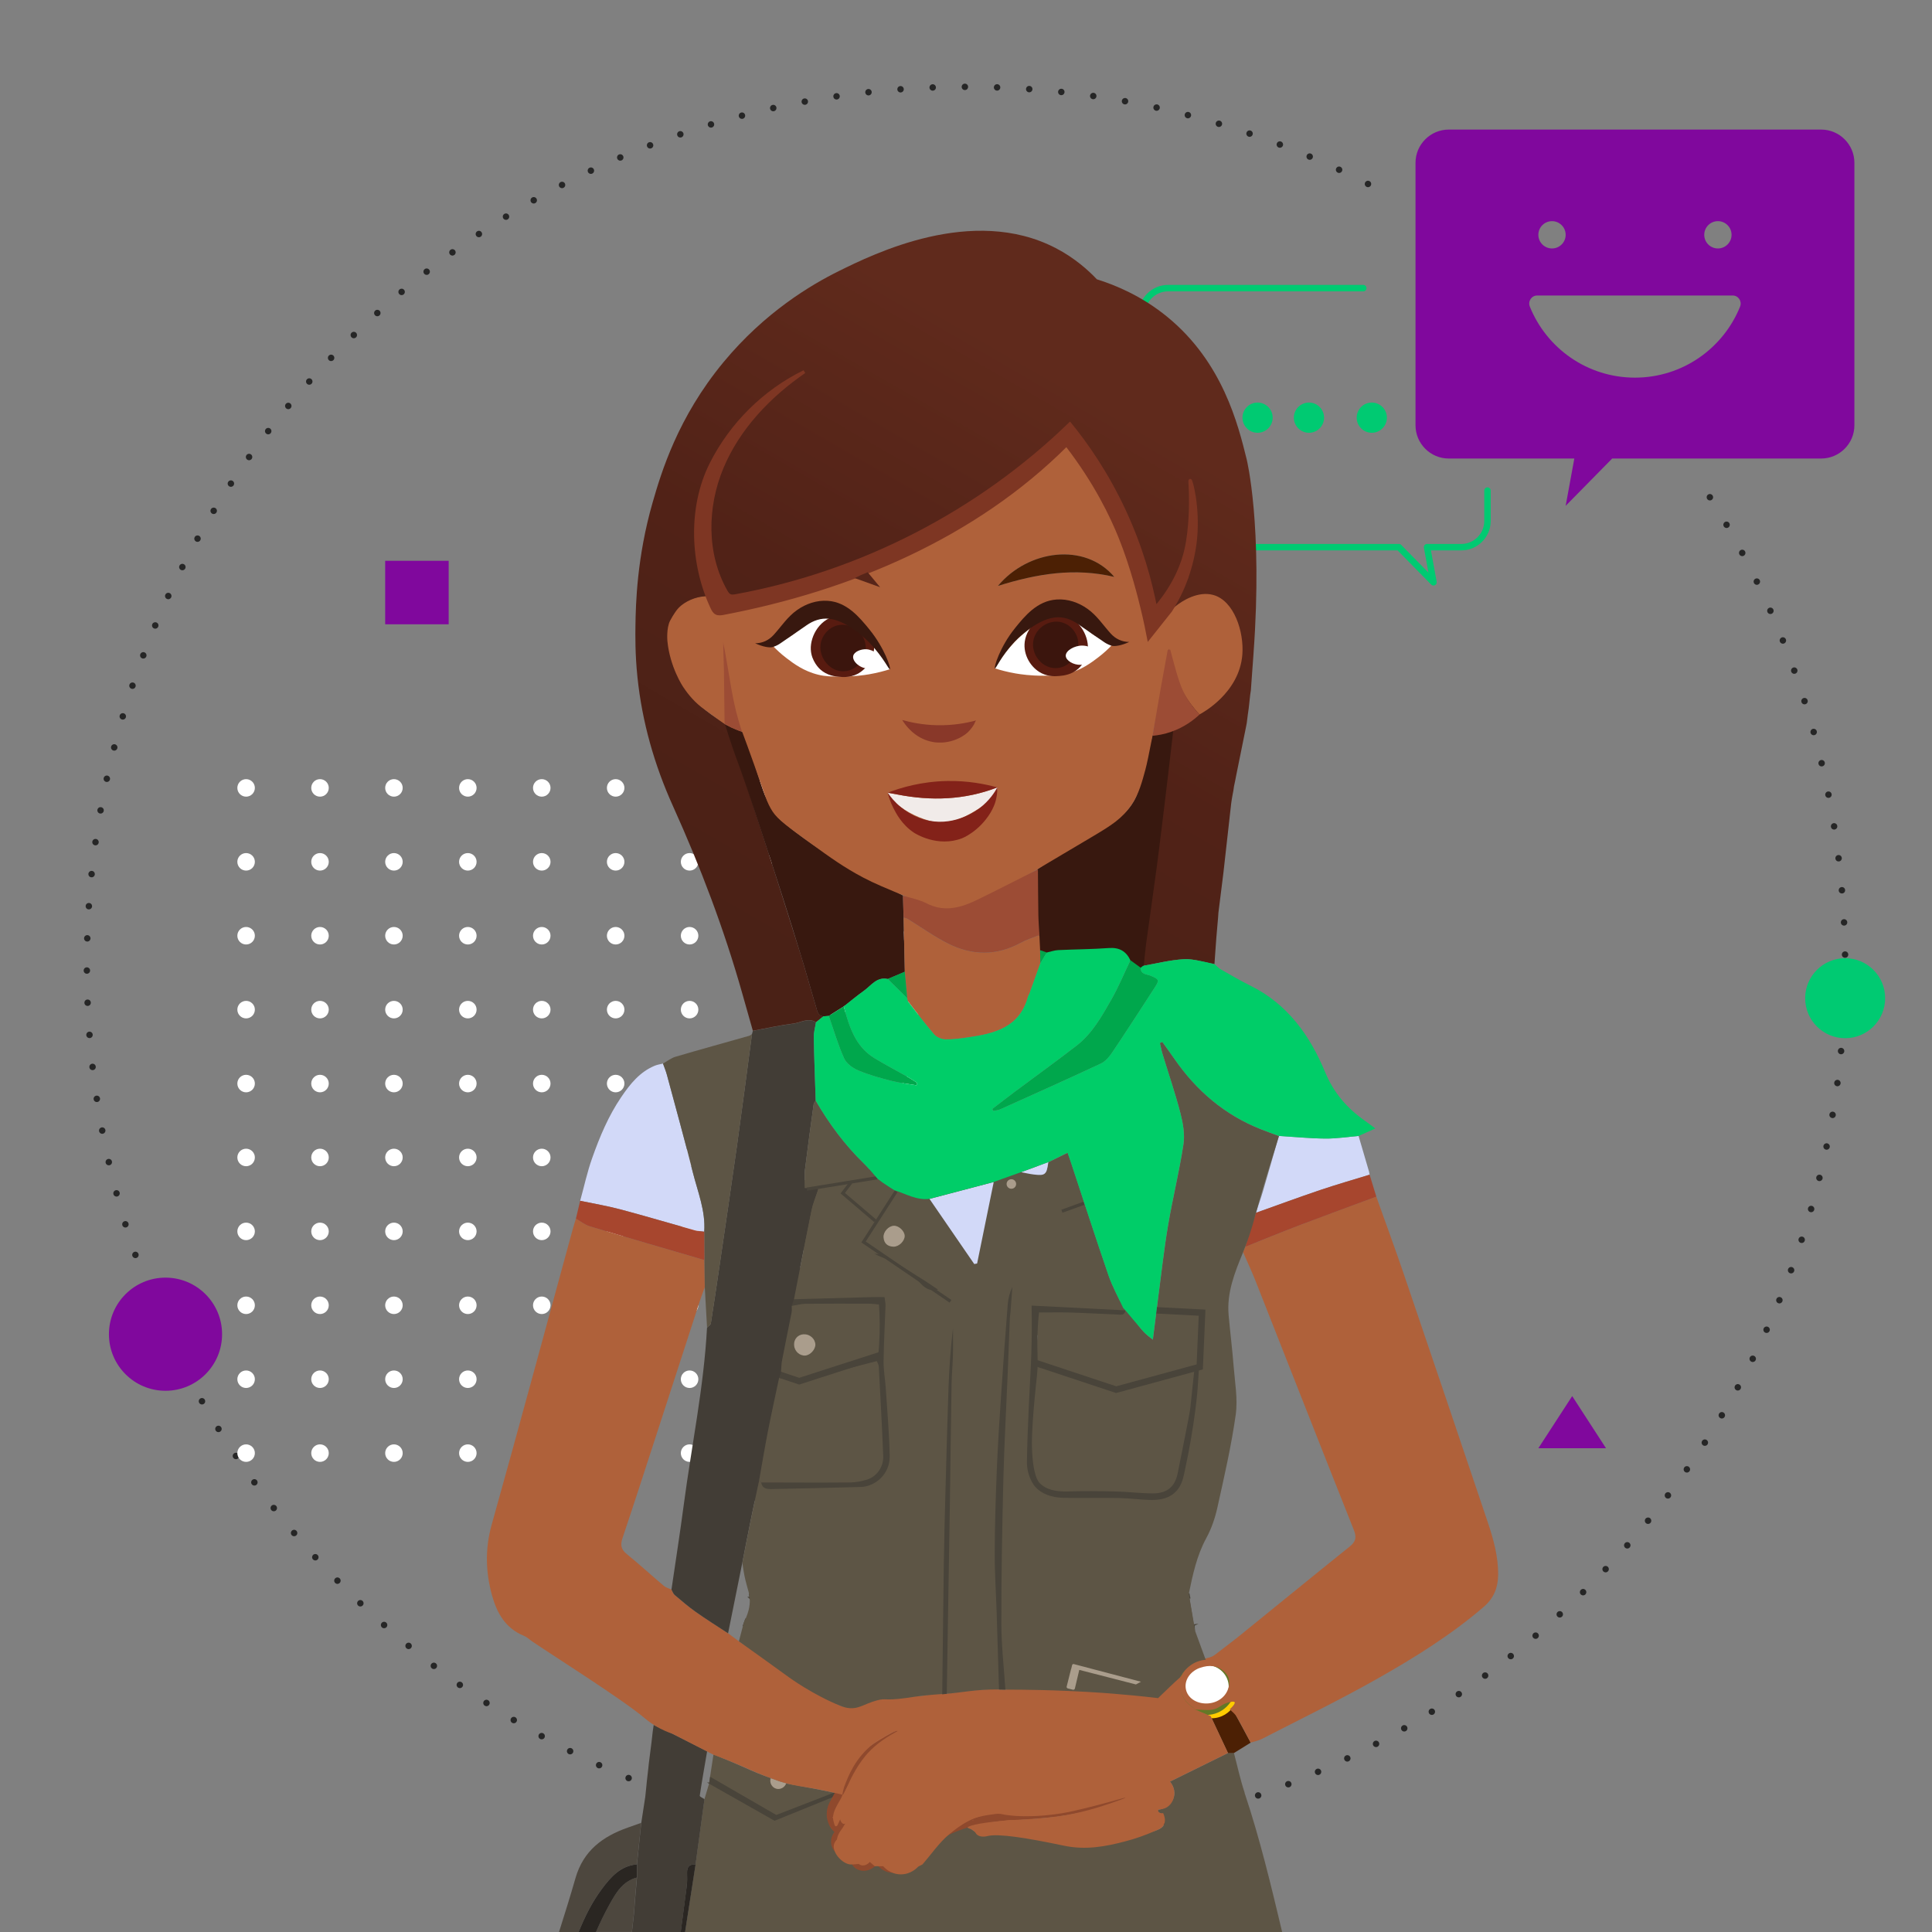 <?xml version="1.0" encoding="UTF-8"?>
<svg id="Capa_1" data-name="Capa 1" xmlns="http://www.w3.org/2000/svg" xmlns:xlink="http://www.w3.org/1999/xlink" viewBox="0 0 600 600">
  <rect x="0" y="0" width="600" height="600" fill="#808080" stroke="none"/>
  <defs>
    <style>
      .cls-1 {
        stroke: #38180f;
      }

      .cls-1, .cls-2, .cls-3, .cls-4, .cls-5, .cls-6, .cls-7, .cls-8 {
        stroke-miterlimit: 10;
      }

      .cls-1, .cls-9 {
        fill: #38180f;
      }

      .cls-1, .cls-8 {
        stroke-width: .5px;
      }

      .cls-2 {
        fill: #7e3623;
        stroke: #7e3623;
      }

      .cls-3, .cls-4, .cls-10, .cls-11 {
        stroke-width: 2px;
      }

      .cls-3, .cls-4, .cls-10, .cls-11, .cls-7 {
        fill: none;
      }

      .cls-3, .cls-5, .cls-6, .cls-7, .cls-8 {
        stroke: #49443a;
      }

      .cls-12 {
        fill: #a7462e;
      }

      .cls-12, .cls-13, .cls-14, .cls-15, .cls-16, .cls-17, .cls-18, .cls-19, .cls-20, .cls-21, .cls-22, .cls-23, .cls-24, .cls-25, .cls-26, .cls-27, .cls-28, .cls-29, .cls-9, .cls-30, .cls-31, .cls-32, .cls-33, .cls-34, .cls-35, .cls-36, .cls-37, .cls-38, .cls-39 {
        stroke-width: 0px;
      }

      .cls-13 {
        fill: #00cd68;
      }

      .cls-14 {
        fill: #423d36;
      }

      .cls-15 {
        fill: #af613a;
      }

      .cls-16 {
        fill: #581b10;
      }

      .cls-17 {
        fill: url(#linear-gradient);
      }

      .cls-18 {
        fill: #5d5545;
      }

      .cls-19 {
        fill: #c9b6a3;
      }

      .cls-20 {
        fill: #80089d;
      }

      .cls-21 {
        fill: #2a2622;
      }

      .cls-22 {
        fill: #8f492d;
      }

      .cls-23 {
        fill: #bb5d30;
      }

      .cls-24 {
        fill: #572519;
      }

      .cls-4 {
        stroke: #637826;
      }

      .cls-5 {
        stroke-width: .75px;
      }

      .cls-5, .cls-28, .cls-6, .cls-8 {
        fill: #49443a;
      }

      .cls-25 {
        fill: #00ca72;
      }

      .cls-26 {
        fill: #832219;
      }

      .cls-27 {
        fill: #fc0;
      }

      .cls-29 {
        fill: #bc5e30;
      }

      .cls-30 {
        fill: #4c2004;
      }

      .cls-31 {
        fill: #893829;
      }

      .cls-32 {
        fill: #f1ebe9;
      }

      .cls-33 {
        fill: #00a74c;
      }

      .cls-34 {
        fill: #d2d9f8;
      }

      .cls-10 {
        stroke: #262626;
        stroke-dasharray: 0 0 0 10;
      }

      .cls-10, .cls-11 {
        stroke-linecap: round;
        stroke-linejoin: round;
      }

      .cls-35 {
        fill: #9c4c35;
      }

      .cls-11 {
        stroke: #00ca72;
      }

      .cls-36 {
        fill: #3b150d;
      }

      .cls-37 {
        fill: #4d473e;
      }

      .cls-38 {
        fill: #aa9d8c;
      }

      .cls-39 {
        fill: #fff;
      }
    </style>
    <linearGradient id="linear-gradient" x1="362.85" y1="97.22" x2="234.06" y2="320.29" gradientUnits="userSpaceOnUse">
      <stop offset=".13" stop-color="#602a1c"/>
      <stop offset=".5" stop-color="#512217"/>
      <stop offset=".91" stop-color="#4a2116"/>
    </linearGradient>
  </defs>
  <path class="cls-10" d="M531.02,154.42c26.61,42.14,42.01,92.06,42.01,145.58,0,150.79-122.24,273.03-273.03,273.03S26.97,450.79,26.97,300,149.21,26.97,300,26.97c46.02,0,89.38,11.39,127.42,31.5"/>
  <g>
    <circle class="cls-39" cx="305.98" cy="336.51" r="2.72"/>
    <circle class="cls-39" cx="283.02" cy="336.51" r="2.72"/>
    <circle class="cls-39" cx="260.07" cy="336.51" r="2.72"/>
    <circle class="cls-39" cx="237.11" cy="336.51" r="2.72"/>
    <circle class="cls-39" cx="214.16" cy="336.51" r="2.72"/>
    <circle class="cls-39" cx="191.2" cy="336.51" r="2.72"/>
    <circle class="cls-39" cx="305.98" cy="313.55" r="2.72"/>
    <circle class="cls-39" cx="283.02" cy="313.55" r="2.72"/>
    <circle class="cls-39" cx="260.07" cy="313.55" r="2.72"/>
    <circle class="cls-39" cx="237.11" cy="313.55" r="2.72"/>
    <circle class="cls-39" cx="214.16" cy="313.55" r="2.72"/>
    <circle class="cls-39" cx="191.2" cy="313.55" r="2.72"/>
    <circle class="cls-39" cx="305.98" cy="290.6" r="2.72"/>
    <circle class="cls-39" cx="283.02" cy="290.6" r="2.72"/>
    <circle class="cls-39" cx="260.07" cy="290.6" r="2.72"/>
    <circle class="cls-39" cx="237.11" cy="290.6" r="2.72"/>
    <circle class="cls-39" cx="214.16" cy="290.6" r="2.72"/>
    <circle class="cls-39" cx="191.2" cy="290.6" r="2.72"/>
    <circle class="cls-39" cx="305.98" cy="267.65" r="2.72"/>
    <circle class="cls-39" cx="283.02" cy="267.65" r="2.72"/>
    <circle class="cls-39" cx="260.07" cy="267.65" r="2.72"/>
    <circle class="cls-39" cx="237.11" cy="267.65" r="2.72"/>
    <circle class="cls-39" cx="214.16" cy="267.65" r="2.72"/>
    <circle class="cls-39" cx="191.2" cy="267.65" r="2.72"/>
    <circle class="cls-39" cx="305.98" cy="244.69" r="2.72"/>
    <circle class="cls-39" cx="283.02" cy="244.69" r="2.72"/>
    <circle class="cls-39" cx="260.07" cy="244.69" r="2.72"/>
    <circle class="cls-39" cx="237.11" cy="244.69" r="2.72"/>
    <circle class="cls-39" cx="214.16" cy="244.69" r="2.72"/>
    <circle class="cls-39" cx="191.2" cy="244.69" r="2.72"/>
    <circle class="cls-39" cx="168.25" cy="244.69" r="2.72"/>
    <circle class="cls-39" cx="168.25" cy="267.65" r="2.72"/>
    <circle class="cls-39" cx="168.25" cy="290.6" r="2.72"/>
    <circle class="cls-39" cx="168.25" cy="313.55" r="2.72"/>
    <circle class="cls-39" cx="168.25" cy="336.51" r="2.72"/>
    <circle class="cls-39" cx="145.29" cy="336.51" r="2.72"/>
    <circle class="cls-39" cx="122.34" cy="336.51" r="2.72"/>
    <circle class="cls-39" cx="99.38" cy="336.51" r="2.72"/>
    <circle class="cls-39" cx="76.43" cy="336.51" r="2.72"/>
    <circle class="cls-39" cx="145.29" cy="313.55" r="2.72"/>
    <circle class="cls-39" cx="122.34" cy="313.55" r="2.72"/>
    <circle class="cls-39" cx="99.38" cy="313.55" r="2.72"/>
    <circle class="cls-39" cx="76.43" cy="313.55" r="2.72"/>
    <circle class="cls-39" cx="145.29" cy="290.6" r="2.72"/>
    <circle class="cls-39" cx="122.34" cy="290.6" r="2.72"/>
    <circle class="cls-39" cx="99.38" cy="290.6" r="2.72"/>
    <circle class="cls-39" cx="76.43" cy="290.6" r="2.72"/>
    <circle class="cls-39" cx="145.29" cy="267.65" r="2.72"/>
    <circle class="cls-39" cx="122.34" cy="267.65" r="2.72"/>
    <circle class="cls-39" cx="99.38" cy="267.65" r="2.72"/>
    <circle class="cls-39" cx="76.43" cy="267.65" r="2.72"/>
    <circle class="cls-39" cx="145.29" cy="244.69" r="2.72"/>
    <circle class="cls-39" cx="122.34" cy="244.69" r="2.72"/>
    <circle class="cls-39" cx="99.38" cy="244.69" r="2.72"/>
    <circle class="cls-39" cx="76.43" cy="244.69" r="2.72"/>
    <circle class="cls-39" cx="305.98" cy="451.28" r="2.72"/>
    <circle class="cls-39" cx="283.02" cy="451.28" r="2.72"/>
    <circle class="cls-39" cx="260.07" cy="451.28" r="2.72"/>
    <circle class="cls-39" cx="237.11" cy="451.28" r="2.72"/>
    <circle class="cls-39" cx="214.16" cy="451.28" r="2.72"/>
    <circle class="cls-39" cx="191.2" cy="451.28" r="2.72"/>
    <circle class="cls-39" cx="305.98" cy="428.33" r="2.72"/>
    <circle class="cls-39" cx="283.02" cy="428.33" r="2.72"/>
    <circle class="cls-39" cx="260.07" cy="428.33" r="2.72"/>
    <circle class="cls-39" cx="237.11" cy="428.33" r="2.72"/>
    <circle class="cls-39" cx="214.16" cy="428.33" r="2.72"/>
    <circle class="cls-39" cx="191.2" cy="428.33" r="2.72"/>
    <circle class="cls-39" cx="305.98" cy="405.37" r="2.72"/>
    <circle class="cls-39" cx="283.02" cy="405.37" r="2.72"/>
    <circle class="cls-39" cx="260.07" cy="405.37" r="2.72"/>
    <circle class="cls-39" cx="237.11" cy="405.37" r="2.72"/>
    <circle class="cls-39" cx="214.16" cy="405.37" r="2.72"/>
    <circle class="cls-39" cx="191.2" cy="405.37" r="2.72"/>
    <circle class="cls-39" cx="305.98" cy="382.42" r="2.72"/>
    <circle class="cls-39" cx="283.02" cy="382.42" r="2.72"/>
    <circle class="cls-39" cx="260.07" cy="382.42" r="2.72"/>
    <circle class="cls-39" cx="237.11" cy="382.42" r="2.72"/>
    <circle class="cls-39" cx="214.16" cy="382.42" r="2.72"/>
    <circle class="cls-39" cx="191.2" cy="382.42" r="2.72"/>
    <circle class="cls-39" cx="305.98" cy="359.46" r="2.72"/>
    <circle class="cls-39" cx="283.02" cy="359.46" r="2.72"/>
    <circle class="cls-39" cx="260.07" cy="359.46" r="2.72"/>
    <circle class="cls-39" cx="237.11" cy="359.46" r="2.72"/>
    <circle class="cls-39" cx="214.16" cy="359.46" r="2.72"/>
    <circle class="cls-39" cx="191.2" cy="359.46" r="2.72"/>
    <circle class="cls-39" cx="168.25" cy="359.46" r="2.72"/>
    <circle class="cls-39" cx="168.25" cy="382.42" r="2.72"/>
    <circle class="cls-39" cx="168.25" cy="405.37" r="2.72"/>
    <circle class="cls-39" cx="168.25" cy="428.33" r="2.72"/>
    <circle class="cls-39" cx="168.25" cy="451.28" r="2.72"/>
    <circle class="cls-39" cx="145.29" cy="451.28" r="2.72"/>
    <circle class="cls-39" cx="122.34" cy="451.28" r="2.72"/>
    <circle class="cls-39" cx="99.38" cy="451.28" r="2.72"/>
    <circle class="cls-39" cx="76.43" cy="451.28" r="2.72"/>
    <circle class="cls-39" cx="145.29" cy="428.33" r="2.72"/>
    <circle class="cls-39" cx="122.34" cy="428.33" r="2.72"/>
    <circle class="cls-39" cx="99.38" cy="428.33" r="2.72"/>
    <circle class="cls-39" cx="76.43" cy="428.33" r="2.72"/>
    <circle class="cls-39" cx="145.29" cy="405.37" r="2.72"/>
    <circle class="cls-39" cx="122.34" cy="405.37" r="2.72"/>
    <circle class="cls-39" cx="99.38" cy="405.37" r="2.72"/>
    <circle class="cls-39" cx="76.43" cy="405.37" r="2.72"/>
    <circle class="cls-39" cx="145.29" cy="382.42" r="2.72"/>
    <circle class="cls-39" cx="122.34" cy="382.42" r="2.72"/>
    <circle class="cls-39" cx="99.38" cy="382.42" r="2.72"/>
    <circle class="cls-39" cx="76.43" cy="382.42" r="2.72"/>
    <circle class="cls-39" cx="145.29" cy="359.46" r="2.72"/>
    <circle class="cls-39" cx="122.34" cy="359.46" r="2.72"/>
    <circle class="cls-39" cx="99.38" cy="359.46" r="2.72"/>
    <circle class="cls-39" cx="76.43" cy="359.46" r="2.72"/>
  </g>
  <polygon class="cls-20" points="488.26 433.57 477.75 449.76 498.76 449.76 488.26 433.57"/>
  <rect class="cls-20" x="119.62" y="174.16" width="19.72" height="19.72"/>
  <g>
    <path class="cls-20" d="M565.59,40.24h-115.68c-5.67,0-10.31,4.64-10.31,10.31v81.54c0,5.67,4.64,10.31,10.31,10.31h39.01l-2.69,14.69,14.45-14.69h64.91c5.67,0,10.31-4.64,10.31-10.31V50.55c0-5.67-4.64-10.31-10.31-10.31ZM533.51,68.68c2.34,0,4.24,1.9,4.24,4.24s-1.9,4.24-4.24,4.24-4.24-1.9-4.24-4.24,1.9-4.24,4.24-4.24ZM481.99,68.68c2.34,0,4.24,1.9,4.24,4.24s-1.9,4.24-4.24,4.24-4.24-1.9-4.24-4.24,1.9-4.24,4.24-4.24ZM540.4,95.21c-5.2,12.93-17.85,22.07-32.65,22.07s-27.45-9.13-32.65-22.07c-.66-1.65.53-3.44,2.3-3.44h60.7c1.77,0,2.96,1.8,2.3,3.44Z"/>
    <path class="cls-11" d="M461.95,152.35v9.46c0,4.46-3.65,8.12-8.12,8.12h-10.64s1.99,10.91,1.99,10.91l-10.73-10.91h-71.72c-4.46,0-8.12-3.65-8.12-8.12v-64.21c0-4.46,3.65-8.12,8.12-8.12h60.65"/>
    <circle class="cls-25" cx="390.55" cy="129.71" r="4.69"/>
    <circle class="cls-25" cx="406.51" cy="129.71" r="4.69"/>
    <circle class="cls-25" cx="426.02" cy="129.71" r="4.69"/>
  </g>
  <g>
    <path class="cls-29" d="M271.26,541.5c-5.69,4.47-7.82,10.07-9.04,13.29,0,0-.29.77-.62,2.56.12.03.23.05.34.08.37-.87.89-2.07,1.59-3.47h0s1.96-4.77,5.32-8.77c4.34-5.15,10.01-7.43,9.88-7.65-.1-.18-3.78,1.06-7.48,3.96ZM269.6,577.51c1.08-2.01.66-5.82.66-5.82,0,0-.21,1.94-.66,5.82Z"/>
    <path class="cls-18" d="M386.54,556.75c-1.35-4.03-2.23-8.22-3.33-12.34-.61,0-1.23.01-1.84.02-5.88,2.89-11.77,5.79-18.02,8.87.29.35,1.66,2.07,1.32,4.22-.39,2.47-2.87,4.54-6.05,4.66.73.4,1.47.8,2.2,1.2.35.54,1.17,1.94.68,3.22-.18.48-.66,1.27-2.74,1.98-1.43.49-4.38,1.21-8.66.18-5.88-.06-11.95-.03-18.19.11-6.11.14-12.04.38-17.8.7-.54.03-2.49.08-6.4.1,0,0-2.04.01-4.52-.77-.45-.14-.77-.25-1.13-.53-.32-.25-.48-.5-.99-.88,0,0-.21-.17-.47-.32-1.54-.87-3.74.14-7.24,1.75-2.34,1.08-3.48,1.65-4.74,2.74-1.67,1.43-2.69,2.96-3.28,4.01-1.05,1.88-2.33,2.93-3.1,3.47-.93.65-1.93,1.34-3.09,1.15-.81-.13-1-.67-1.95-.87-.95-.21-1.89-.11-2.92.14-.75-.27-1.5-.54-2.25-.8-.32.03-1.08.05-1.79-.43-.11-.08-.38-.3-.65-.66-.91-1.19-.02-2.44-.69-3.1-.21-.2-1.25-.21-3.35-.22-.24,0-.81,0-1.47-.26-.43-.17-.71-.38-.79-.44-.36-.28-.62-.63-.83-1.01-.75-1.38.06-3.07.25-3.43l.69-1.16c-.23-.61-.45-1.22-.68-1.83-.29.04-.87.07-1.29-.29-.32-.26-.49-.69-.53-1.85-.05-1.43.16-2.54.19-2.73.31-1.62.58-2.98.8-4.02-3.13-.67-6.33-1.32-9.59-1.95-2.9-.56-5.75-1.08-8.57-1.57-2.12-.78-4.24-1.55-6.37-2.33-3.36-1.23-5.11-2.16-9.99-4.24-2.5-1.06-4.52-1.9-5.79-2.42-.46,3.05-.92,6.09-1.39,9.14-.48,1.61-.96,3.21-1.43,4.82-.92,6.77-1.84,13.55-2.77,20.32l-3.25,20.93h185.45c-3.47-14.53-6.92-29.06-11.68-43.25Z"/>
    <path class="cls-37" d="M196.87,594.35c.13-1.21.15-2.44.25-3.66.21-2.54.45-5.07.67-7.61-4.53,1.15-6.61,4.94-8.59,8.51-1.52,2.74-2.87,5.55-4.11,8.4h11.14c.21-1.88.43-3.76.64-5.65Z"/>
    <path class="cls-37" d="M186.89,586.67c2.77-3.72,5.79-7.22,10.91-7.67l1.33-12.9c-1.38.49-2.76.98-4.14,1.47-7.82,2.75-13.83,7.17-16.27,15.7-1.6,5.61-3.36,11.17-5.11,16.73h6.09c1.9-4.69,4.13-9.22,7.19-13.33Z"/>
    <path class="cls-21" d="M189.21,591.6c1.98-3.57,4.07-7.36,8.59-8.51,0-1.36,0-2.73,0-4.09-5.11.45-8.14,3.95-10.91,7.67-3.06,4.11-5.29,8.64-7.19,13.33h5.4c1.24-2.85,2.59-5.66,4.11-8.4Z"/>
    <path class="cls-30" d="M382.47,530.2c.48.88,1.08,2,1.56,2.88,1.46,2.7,2.92,5.41,4.38,8.11-1.73,1.08-3.47,2.15-5.2,3.23-.61,0-1.23.01-1.84.02-1.8-3.82-3.59-7.65-5.39-11.47.98-.33,2.01-.72,3.07-1.17,1.23-.52,2.37-1.06,3.41-1.59Z"/>
    <path class="cls-14" d="M213.28,585.65c.17-1.33.13-2.69.09-4.03-.04-1.85.75-2.75,2.64-2.54.93-6.77,1.85-13.54,2.77-20.32-.51-.37-1.51-.8-1.47-1.08.69-4.61,1.5-9.19,2.29-13.79-3.58-1.82-7.15-3.66-10.75-5.45-1.57-.78-3.19-1.47-4.79-2.21-.35-.18-.7-.36-1.05-.54-.07.45-.19,1.17-.3,2.05-.17,1.28-.19,1.89-.38,3.35-.12.91-.24,1.82-.35,2.73-.17,1.34-.34,2.7-.51,4.04-.05.47-.09.93-.14,1.39-.15,1.34-.31,2.7-.46,4.04-.07.69-.14,1.38-.2,2.07-.09.89-.19,1.79-.28,2.68-.42,2.69-.82,5.38-1.24,8.07-.44,4.29-.88,8.6-1.33,12.89,0,1.37,0,2.73,0,4.09-.22,2.54-.46,5.08-.67,7.61-.1,1.22-.12,2.44-.26,3.66-.21,1.88-.43,3.76-.64,5.65h15.17c.63-4.78,1.27-9.57,1.88-14.35Z"/>
    <path class="cls-12" d="M263.65,567.7c-.06.14-.11.28-.14.43-.02.03-.03.05-.05.08-.02-.05-.04-.11-.06-.16.08-.11.16-.23.26-.34Z"/>
    <path class="cls-18" d="M361.13,525.39c-.47.3-.94.78-1.41,1.01,0,0-.23.08-.48.13-2.5.47-4.98-.38-4.98-.38-1.53-.52-4.81-.99-12.2-.94-2.56-.03-5.12-.06-7.68-.09.09-1.71.18-3.43.27-5.14,9.13,1.86,17.81,3.63,26.49,5.4Z"/>
    <path class="cls-12" d="M263.65,567.7c-.06.14-.11.28-.14.43-.02.03-.03.05-.05.08-.02-.05-.04-.11-.06-.16.08-.11.16-.23.26-.34Z"/>
    <path class="cls-18" d="M247.07,520.86c6.96-1.34,13.92-2.66,20.88-4.02,2.58-.5,3.92.01,4.18,1.88.05.4-.64.91-.99,1.37-.17-.63-.35-1.27-.61-2.22-7.36,1.45-14.61,2.87-21.87,4.3-.53-.44-1.06-.88-1.59-1.32Z"/>
    <path class="cls-12" d="M271.65,579.57c-.47-.41-.94-.82-1.41-1.23.47.41.94.82,1.41,1.23Z"/>
    <path class="cls-19" d="M370.63,530.35c.17.17.34.35.51.52-.17-.17-.34-.35-.51-.52Z"/>
    <path class="cls-37" d="M204.06,536.23c-.28.02-.55.05-.83.07.28-.02.55-.05.83-.07Z"/>
    <path class="cls-21" d="M216.01,579.07c-1.89-.21-2.68.69-2.64,2.54.03,1.34.08,2.71-.09,4.04-.61,4.79-1.25,9.57-1.88,14.35h1.36c1.08-6.98,2.17-13.95,3.25-20.93Z"/>
    <path class="cls-5" d="M233.11,496.35c-.04-.33-.08-.66-.12-.99,6.06.66,12.12,1.33,18.18,1.99-.99,3.29-1.98,6.57-2.97,9.86-.5-.06-1.01-.12-1.51-.19-5.29-.67-10.48-1.44-15.57-2.31.2-.54.4-1.09.59-1.63,1.8.36,3.63.71,5.5,1.04,3.5.62,6.91,1.14,10.22,1.57.45-1.09.89-2.26,1.31-3.5.45-1.34.84-2.63,1.16-3.85l-16.79-1.99Z"/>
    <path class="cls-18" d="M348.42,498.63c5.18-.37,10.53-.91,16.03-1.63,1.66-.22,3.31-.45,4.93-.69.48,2.86.95,5.72,1.43,8.58-.76.1-1.51.2-2.27.3-1.17.17-2.83.39-4.84.62-3.03.34-5.36.6-8.34.67-1.48.03-3.52.03-5.97-.15-.33-2.57-.66-5.13-.99-7.7Z"/>
    <path class="cls-18" d="M352.2,499.06c-.67,1.19-1.35,2.37-2.24,3.94,1.43.57,2.64.96,3.77,1.53.49.25.79.85,1.18,1.29h-5.11c-.41-2.06-.8-4.08-1.29-6.54,1.54-.09,2.61-.15,3.69-.21Z"/>
    <path class="cls-18" d="M363.71,505.8c.81-3.21,2.85-2,4.75-1.32-1.58.44-3.16.88-4.75,1.32Z"/>
    <path class="cls-27" d="M384.03,525.74c.01.64.03,2.2-.77,3.77-1.24,2.44-4.02,4.11-6.93,4.11-3.15,0-5.22-1.96-5.69-2.42-.56-.67-2.11-2.7-2.01-5.46.13-3.9,3.49-7.86,7.7-7.88,4.18-.02,6.63,3.88,6.77,4.12.36.71.9,2.03.93,3.77Z"/>
    <ellipse class="cls-39" cx="374.98" cy="523.96" rx="7.7" ry="6.93"/>
    <path class="cls-4" d="M382.59,523.98c-.08,4.2-3.63,7.53-7.71,7.6-4.25.07-8.02-3.4-8-7.78.02-4.34,3.76-7.78,8.01-7.7,4.21.08,7.78,3.6,7.7,7.88Z"/>
    <path class="cls-15" d="M291.36,533.03l-14.05,6.96c-3,1.43-7.46,3.99-11.5,8.27-2,2.11-3.49,4.69-6.46,9.83-1.32,2.29-2.5,4.53-2.07,7.15.12.73.49,2.98,2.14,3.47.39.12.76.11,1.02.07-.27.37-1.08,1.57-.86,3.18.05.36.23,1.57,1.37,2.62.84.78,2.71,1.92,4.09,1.31.72-.32,1.02-.99,1.14-1.36-.86,1.43-.8,3.19.14,4.41.81,1.05,2.35,1.81,3.78,1.32.93-.32,1.44-1.05,1.64-1.37.36-.91.73-1.82,1.09-2.74.7,3.22,1.73,4.14,2.55,4.38.76.22,1.59.26,1.92.25,0,0,1.39-.05,2.73-.7,4.35-2.12,7.66-6.57,7.66-6.57,2.09-2.8,6.45-5.91,16.51-7.03l3.56-1.19c.75.38,2.8,1.27,5.38.82,1.48-.26,2.58-.87,3.24-1.31-8.35-10.59-16.69-21.17-25.04-31.76Z"/>
    <path class="cls-12" d="M302.39,565.23c-.14.06-.27.13-.41.2.07-.22.15-.37.41-.2Z"/>
    <path class="cls-12" d="M260.48,567.44c.13-.33.27-.67.4-1"/>
    <path class="cls-3" d="M329.37,521.06c.35-2.11.7-4.22,1.06-6.33,11.47,2.69,22.95,5.37,34.42,8.06-.61.94-1.29,1.92-2.06,2.92-.38.49-.75.96-1.13,1.41-10.76-2.02-21.53-4.03-32.29-6.05Z"/>
    <path class="cls-23" d="M366.39,521.24c.03-.11.06-.22.09-.33-1.19,1.08-2.21,1.88-2.91,2.41-.8.6-1.14.75-1.73,1.31-.47.44-.69.74-1.8,1.96-.37.41-.67.74-.87.96-.3-.04-.59-.09-.89-.13,1.95.54,3.9,1.08,5.84,1.62.61-1.77,1.22-3.54,1.84-5.31,0-.03.27-1.54.28-1.57,0,0,.16-.91.16-.92Z"/>
    <path class="cls-3" d="M274.09,522.55c-7.59,1.4-15.19,2.8-22.78,4.21-1.33-.81-2.65-1.6-3.98-2.41-.74-.46-1.46-.91-2.19-1.35-.39-.32-.78-.64-1.18-.96,9.65-2.19,19.29-4.38,28.93-6.57.41,2.36.8,4.73,1.2,7.09Z"/>
    <rect class="cls-15" x="238.94" y="522.63" width="14.91" height="8.61" transform="translate(296.48 -52.6) rotate(30)"/>
    <path class="cls-8" d="M370.78,504.69c.02.53.04,1.06.06,1.6-6.18.77-12.65,1.29-19.4,1.46-.97.02-1.94.04-2.9.05-.36-3.43-.72-6.87-1.07-10.3,1.8-.15,3.62-.32,5.45-.5,5.57-.54,10.99-1.19,16.27-1.92.08.38.16.76.23,1.13-.77.12-1.55.23-2.33.35-6.15.9-12.19,1.6-18.11,2.13.21,2.59.42,5.19.63,7.78,5.99-.23,12.17-.69,18.52-1.45.89-.11,1.77-.22,2.65-.33Z"/>
    <path class="cls-38" d="M272.49,526c.05.27-.12.54-.39.6l-1.59.34c-.26.05-.53-.12-.59-.39-.39-1.95-.78-3.89-1.17-5.84-2.65.58-6.15,1.35-8.81,1.94-2.71.6-6.22,1.37-8.93,1.97-.52-.3-1.03-.6-1.54-.89.61-.14,9.29-2.1,9.91-2.24.77-.18,10.38-2.34,11.16-2.52.22-.04.45.1.49.32l.23,1.12c.03.05.05.1.06.16l1.17,5.43Z"/>
    <path class="cls-8" d="M220.49,553.81c6.69,3.79,13.38,7.58,20.08,11.37,6.27-2.54,12.53-5.09,18.8-7.63.04-.25.09-.51.13-.76-6.15,2.38-12.3,4.76-18.44,7.14-6.78-3.92-13.55-7.83-20.33-11.75l-.24,1.63Z"/>
    <path class="cls-22" d="M284.34,560.36h0s-.03.06-.06.09c.02-.03.03-.05.05-.09ZM258.99,570.91v-.11s.03.08.04.11h-.04ZM259.81,572.94c.14.27.26.55.44.77-.25-.29-.37-.58-.44-.77ZM263.96,574.39s-.02-.02-.02-.03c.03,0,.08,0,.11,0-.04.03-.08.04-.09.03ZM301.98,565.43c.07-.22.15-.37.41-.2-.14.06-.27.13-.41.2ZM349.71,559.12c4.67-3.11,5.57-3.92,5.48-4.07-.16-.26-3.3,1.79-8.71,3.64-3.45,1.18-6.73,1.82-9.07,2.41-.61.15-2.31.56-4.78.93-2.47.37-5.7.71-9.38.71-2.7,0-7.23.22-12.11.44-1.45.07-2.89.27-4.32.49-2.13.32-4.05.86-5.82,1.51-6.31,1.28-12.2,4.19-16.53,8.92-1.57,1.73-2.96,3.69-4.95,4.92-.91.55-1.96.94-3.02.88-1.05-.07-2.13-.66-2.55-1.63-.5-1.15-.04-2.48.49-3.61,2.06-4.29,5.28-7.94,8.9-11.06,3.61-3.11,7.6-5.73,11.56-8.4.16-.11.34-.23.4-.43.11-.32-.2-.66-.54-.72-.34-.06-.67.08-.99.21-9.66,4.26-17.71,12.08-22.25,21.6-.42.88-.82,1.79-1.5,2.5-.67.71-1.7,1.17-2.64.88-1.1-.32-1.71-1.56-1.68-2.71.04-1.32.55-2.29,1.12-3.22,1.69-2.76.18-1.11,3-6,2.24-3.88,3.4-5.89,5.46-8.37,1.66-1.99,3.27-3.53,4.58-4.65,3.14-2.28,6.27-4.57,9.41-6.85.75-.92,1.49-1.84,2.24-2.76-3.16,1.58-6.8,3.71-10.6,6.57-3.03,2.28-5.57,4.58-7.66,6.69-3.21,5.6-5.87,10.18-7.83,13.61-.57.99-1.67,2.93-3.15,2.88-.97-.03-1.71-.74-2.25-1.58-.46-1.96.42-3.55,1.56-5.03.18-.23.26-.43.32-.51,2.19-3.29,3.78-8.62,6.24-12.26.94-1.39,2.36-2.63,5.2-5.09,4.53-3.94,7.02-5.51,9.27-7,1.85-1.22,3.67-2.5,5.35-3.98.11-.09.27-.38.39-.58.21-.36.2-.41.19-.43-.09-.16-.7.03-1.1.16-1.47.49-2.13.91-2.13.91-6.97,4.36-7.57,4.19-10.65,6.8-6.01,5.08-8.35,8.05-10.27,12.15-1.36,2.89-2.93,5.7-4.2,8.64-.13.29-.3.58-.65.54-.24-.03-.37-.41-.45-.71-.23-.8-.39-1.35-.38-2.04-.03.07-.07.14-.1.2-.15-.22-.06-.31.11-.38,0-.12.02-.24.03-.37.29-2.14,1.84-4.18,3.73-7.7.65-1.21.57-1.16,1.66-3.21,1.56-2.93,2.14-3.85,2.92-4.74.64-.73,1.34-1.41,2.09-2.02,3.11-2.53,6.71-4.38,10-6.68,2.19-1.52,4.62-2.66,6.7-4.35.08-.06.26-.39.64-.71.37-.32.6-.38.59-.47-.04-.18-.97-.2-1.85.09-.2.07-.35.14-.37.14-2.6,1.11-5.09,2.43-7.59,3.78-2.85,1.54-5.62,3.22-8.26,5.08-1.54,1.08-3.03,2.34-4.06,4.05-1.12,1.87-2.59,3.51-3.61,5.48-.76,1.44-1.04,2.17-2.51,4.94-.5.95-.93,1.73-1.22,2.25-.3.59-1.34,2.83-.61,5.56.5,1.88,1.59,3.08,2.13,3.6-1.5,1.94-1.33,4.56.17,6.03,1.13,1.11,2.9,1.45,4.53.9-.14,1.8.63,3.53,2.02,4.43,1.9,1.22,4.71.77,6.41-1.29.86.98,2.34,2.32,4.33,2.53,1.14.12,3.21.41,7.44-3.74,2.67-2.63,5.21-4.6,6.5-5.52,1.51-1.07,2.75-1.74,3.1-1.93.58-.32,3.21-1.73,7.21-2.91,2.19-.64,3.8-.92,6.39-1.37,2.52-.44,4.65-.7,6.2-.86,5.08.06,9.13-.49,11.88-.71,6.96-.56,16.03-2.92,16.45-3.02,4.73-1.06,7.2-1.78,10.86-1.15,3.52.6,6.36,2.14,6.39,2.06.03-.07-2.28-1.17-5.18-2.13-1.68-.56-3.11-.92-4.12-1.15Z"/>
    <path class="cls-38" d="M361.13,525.39c-8.78-2.21-17.57-4.42-26.35-6.63-.27-.5-.54-1.01-.81-1.51,9.38,2.37,18.76,4.73,28.15,7.1-.33.35-.66.69-.98,1.04Z"/>
    <path class="cls-38" d="M244.17,553.8c-.43,1.32-1.83,2.06-3.11,1.7-1.35-.38-2.16-1.86-1.72-3.26.47.14.95.29,1.42.43.58.26,1.24.51,1.96.74.51.16.99.29,1.44.39Z"/>
    <g>
      <path class="cls-18" d="M324.97,364.18c-11.85,18.41-23.69,36.82-37.65,58.52-15.96-14.57-29.65-25.99-41.87-38.61-8.09-8.35-4.03-15.95,7.11-18.31,12.55-2.65,25.54-3.5,38.35-5.09,7.38-.91,17.41,3.1,18.88-8.65,5.06,4.04,10.12,8.09,15.18,12.13Z"/>
      <path class="cls-18" d="M370.45,429.4c-.05.88-.15,2.51-.32,4.54-.31,3.79-.59,6.04-4.34,23.34-.3,1.37-.78,3.43-2.51,4.88-1.3,1.09-3.06,1.63-5.32,1.61-3.91-.03-7.82-.51-11.74-.61-4.84-.11-9.7-.16-14.54,0-4.22.14-6.95-.76-8.66-2.46-.56-.56-2.1-2.23-2.53-10.99-.19-3.89-.09-7.61.45-14.28.33-4.04.72-7.83,1.13-11.34,3.54,1.02,8.09,2.08,13.44,2.7,4.98.58,9.09.6,11.85.53,7.19-.2,11.59-.38,16.72-2.39,6.16-2.41,9.09-6.1,10.11-5.25.61.51.41,2.54-3.74,9.71Z"/>
      <g>
        <path class="cls-28" d="M289.7,430.15c-3.5,5.71-7.06,11.36-10.67,16.96-9.45,14.66-18.74,28.09-27.82,40.4-3.28-6.26-6.64-12.5-10.1-18.69-3.14-5.62-6.23-10.99-9.28-16.13.6-7.14,1.23-14.27,1.85-21.41-1.46-12.67,4.06-25.08,14.33-32.06,11.62-7.89,27.36-7.53,39.13,1.03.86,9.93,1.7,19.85,2.56,29.88Z"/>
        <path class="cls-28" d="M285.75,427.84c-9.53,15.51-19.49,30.75-30,45.61-2.79,3.95-5.62,7.87-8.49,11.76h7.91c-6.16-11.77-12.6-23.39-19.38-34.82l.63,2.31c.34-3.98.68-7.97,1.02-11.95.32-3.64.94-7.37.68-11.01-.11-1.53-.12-3.08-.02-4.61.04-.63.1-1.26.17-1.9.13-1.26-.19.96.04-.28.09-.5.17-.99.27-1.49.28-1.35.63-2.68,1.07-3.99.24-.71.51-1.4.78-2.1-.34.88-.11.25-.02.07.21-.45.41-.9.64-1.35.61-1.22,1.29-2.4,2.05-3.54.41-.62.84-1.23,1.29-1.82-.67.87.11-.11.21-.24.32-.38.65-.75.98-1.12.93-1.01,1.92-1.96,2.97-2.85.29-.24.58-.48.88-.71-.84.67.16-.1.28-.19.63-.45,1.27-.87,1.93-1.28,1.21-.74,2.46-1.38,3.75-1.97,1.16-.53-.87.3.32-.13.36-.13.71-.27,1.07-.4.84-.29,1.69-.55,2.55-.78.61-.16,1.23-.3,1.85-.43.37-.08.75-.14,1.12-.21.19-.03,1.45-.18.29-.05,1.52-.16,3.03-.26,4.56-.24.89.01,1.78.06,2.67.14.25.02.51.05.76.08.53.07.51.06-.08-.01.25.04.51.08.76.12,1.65.28,3.28.68,4.87,1.2.86.28,1.72.59,2.56.94-.99-.41.21.11.34.17.36.17.71.34,1.06.52,1.66.84,3.25,1.83,4.76,2.92l-2.27-3.95c.86,9.96,1.7,19.92,2.56,29.88.2,2.38,1.96,4.7,4.58,4.58,2.31-.1,4.8-2.02,4.58-4.58-.56-6.54-1.12-13.09-1.67-19.63-.28-3.26-.52-6.52-.84-9.77-.16-1.66-.46-3.01-1.85-4.08-.58-.45-1.18-.87-1.79-1.28-1.16-.77-2.37-1.46-3.61-2.09-9.78-4.9-21.57-5.83-31.79-1.68s-18.35,12.71-21.92,23.41c-1.64,4.92-2.27,10.31-1.79,15.47.15,1.57-.13,3.19-.27,4.76-.15,1.66-.29,3.32-.43,4.98-.29,3.32-.58,6.64-.86,9.96-.09,1.03-.27,2.07-.13,3.1.17,1.24.86,2.24,1.48,3.29.87,1.48,1.74,2.96,2.6,4.45,1.78,3.07,3.53,6.14,5.26,9.24,3.62,6.47,7.14,12.99,10.58,19.55.74,1.41,2.4,2.27,3.95,2.27,1.75,0,2.97-.93,3.95-2.27,10.53-14.27,20.52-28.94,30.06-43.89,2.85-4.47,5.66-8.96,8.43-13.47,1.26-2.04.51-5.13-1.64-6.27s-4.93-.54-6.27,1.64Z"/>
      </g>
      <path class="cls-15" d="M363.34,553.3c.24.26,1.61,1.9,1.33,4.22-.07.58-.41,2.51-2.15,3.66-1.11.72-2.25.77-2.74.77-.14.3-.09.5-.07.57.14.42.76.7,1.51.56.3.64.92,2.17.28,3.52-.6,1.26-1.99,1.66-2.74,1.99-2.96,1.31-6.06,2.41-9.19,3.23-6.27,1.67-12.45,2.79-19.14,1.38-11.7-2.47-20.33-3.79-23.64-3.02-.37.09-2.1.55-3.3-.34-.35-.26-.34-.48-.77-.93-1.08-1.1-2.19-1.05-2.21-1.34-.03-.46,3.01-1.36,10.1-2.02,4.53-.43,5.85-.37,11.25-.76,1.72-.12,3.76-.32,6.48-.67,7.08-.94,12.84-2.85,16.18-3.96,2.22-.73,4.98-1.74,4.98-1.87-.04-.14-3.83,1.07-9.07,2.41-5.66,1.44-9.03,2.3-13.74,2.86-6.66.8-11.16.42-12.5.29-3.1-.29-2.7-.54-4.35-.58-6.77-.15-12.1,3.92-14.99,6.32-3.19,2.65-5.6,6.24-8.35,9.41-.45.23-.89.46-1.34.7-.3.32-2.24,2.41-5.4,2.4-3.25,0-5.2-2.19-5.48-2.53h-2.63c-.47-.41-.94-.82-1.41-1.23l-.65-.65c0-.06.02-.12.02-.17,1.08-2.01.66-5.82.66-5.82,0,0-.21,1.94-.66,5.82-.22.42-.51.76-.88.97-.41.24-1.21.31-2.81.45-.16.02-1.22.11-1.71.09-2.44-.09-5.68-3.44-5.25-6.06.25-1.47,1.46-1.67,2.89-4.61.43-.89.71-1.67.86-2.15-.11.09-.34.25-.62.23-.53-.03-.83-.6-.96-.82-.33-.6-.31-1.22-.3-1.37.19-3.13.48-5.38.77-6.89.12.03.23.05.34.08.37-.87.89-2.07,1.59-3.47h0s1.96-4.77,5.32-8.77c4.34-5.15,10.01-7.43,9.88-7.65-.1-.18-3.78,1.06-7.48,3.96-5.69,4.47-7.82,10.07-9.04,13.29,0,0-.29.77-.62,2.56-3.91-.98-7.11-1.61-9.29-1.99-3.73-.66-5.24-.75-8.26-1.58-2.34-.64-3.93-1.26-6.68-2.33-4.02-1.57-5.56-2.43-9.98-4.24-2.26-.93-4.11-1.63-4.98-1.96-.34-.13-.62-.23-.81-.3-4.25-2.18-8.5-4.35-12.75-6.53-1.26-.42-3.18-1.16-5.31-2.45-1.83-1.11-3.05-2.15-3.46-2.5-6.82-5.75-27.9-19.04-34.61-23.59-.93-.63-1.77-1.47-2.79-1.89-5.69-2.31-8.35-7.05-9.87-12.53-2-7.27-2.2-14.49-.11-21.96,8.54-30.47,16.77-61.04,25.12-91.57.31-1.17.7-2.33,1.05-3.5,1.41.82,2.74,1.94,4.26,2.4,11.86,3.56,23.75,7,35.64,10.48.03,2.82.08,5.65.11,8.47-.5,1.37-1.04,2.72-1.49,4.11-4.52,13.91-9.02,27.83-13.55,41.73-3.48,10.7-6.93,21.41-10.52,32.07-.71,2.13-.43,3.5,1.35,4.94,3.93,3.19,7.66,6.62,11.52,9.88.65.54,1.56.76,2.34,1.13.33.57.54,1.28,1,1.68,2.13,1.81,4.27,3.65,6.55,5.26,3.27,2.3,6.68,4.43,10.03,6.63,1.11.83,2.23,1.66,3.34,2.48,5.48,3.67,10.95,7.34,16.42,11.01.4.04.8.09,1.2.13.19.15.37.31.55.46.35.29.7.57,1.04.86.64.4,1.28.8,1.92,1.21,1.17.72,2.33,1.43,3.5,2.15,1.77,1.08,3.54,2.18,5.27,3.31,1.79,1.17,2.92,1.39,3.98,1.3,1.66-.14,2.33-1.11,4.93-1.98,1.17-.39,2.03-.53,3.24-.72,1.11-.18,1.97-.22,2.54-.25,3.6-.2,5.46-.14,8.85-.3,1.83-.08,2.75-.13,3.68-.25,2.24-.31,2.78-.67,3.98-.58.27.02,1.31.11,2.7,0,.01,0,.02,0,.03,0,3.33-.27,10.82-1.73,16.96-1.37.45.03,1.08.07,1.97.03,3.3-.14,5.62-1.28,6-1.44,2.07-.89,10.44-.79,36.03,2.87,0,0,2.42.43,4.98.37.64,0,1.27-.73,1.9-1.14.61-.53,1.22-1.05,1.85-1.6,1.34-1.17,2.66-2.36,3.95-3.52-.2.61-1.13,3.7.53,6.8,1,1.85,2.45,2.86,3.18,3.29.17.17.34.35.51.52l.05.05c1.6.68,3.2,1.35,4.8,2.03,1.79,3.83,3.59,7.65,5.38,11.47-5.88,2.89-11.76,5.79-18.02,8.87Z"/>
      <path class="cls-15" d="M370.63,530.35c-.71-.44-2.13-1.45-3.18-3.29-1.01-1.76-1.19-3.42-1.22-4.25l.22-1.14c.6-2.01,1.65-3.2,2.23-3.76,1.5-1.46,3.33-2.07,3.97-2.29.72-.24,1.17-.31,2.33-.73,0,0,1.3-.18,2.3-.96,2.56-2.02,5.21-3.93,7.74-5.98,11.38-9.21,22.71-18.48,34.12-27.64,1.89-1.51,2.23-2.85,1.31-5.15-10.24-25.75-20.35-51.55-30.52-77.32-1.19-3.02-2.58-5.97-3.88-8.95.22-.56.44-1.12.65-1.68,5.71-2.27,11.4-4.62,17.14-6.81,7.84-2.99,15.72-5.85,23.58-8.77,2.83,7.95,5.76,15.87,8.48,23.86,8.75,25.71,17.45,51.45,26.12,77.19,1.8,5.34,3.31,10.77,3.24,16.49-.05,3.92-1.36,7.17-4.42,9.81-10.14,8.72-21.44,15.77-33,22.31-11.76,6.66-23.94,12.57-35.97,18.76-1.07.55-2.31.76-3.47,1.13-1.45-2.71-2.84-5.45-4.38-8.11-.5-.86-1.4-1.49-2.12-2.23.4-.36,1.83-1.7,1.54-2.19-.27-.45-1.9.05-2.25.16-2.17.67-2.59,1.8-4.66,2.13-1.74.28-3.56,0-5.35-.02l-.06-.05c-.17-.17-.34-.35-.51-.52ZM374.61,529.03c3.04,0,5.66-1.66,6.68-4.23.82-2.06.64-4.03-1-5.58-2.18-2.05-4.78-2.23-7.53-1.28-.11.04-.22.06-.32.1-2.97,1.17-4.67,3.85-4.16,6.53.51,2.64,3.1,4.47,6.32,4.46Z"/>
      <path class="cls-14" d="M253.41,317.51c-.24,1.53-.71,3.07-.68,4.59.12,6.57.38,13.14.6,19.72-.22.36-.59.71-.64,1.1-.94,6.81-1.88,13.62-2.71,20.44-.21,1.73-.03,3.51-.03,5.56h4.06c0,.23,0,.47,0,.7-.67,2.09-1.55,4.15-1.99,6.29-1.88,9.18-3.64,18.38-5.45,27.58-.23.69-.45,1.38-.68,2.07-.01.68.08,1.37-.05,2.03-.97,4.94-2,9.86-2.95,14.8-.24,1.26-.25,2.57-.35,3.65,1.58.69,2.73,1.19,3.89,1.69l-.15.48c-1.36-.09-2.73-.18-4.32-.28-1.21,5.74-2.42,11.19-3.49,16.66-.99,5.04-1.82,10.11-2.72,15.17-.84,3.93-1.7,7.85-2.5,11.78-.93,4.57-1.81,9.16-2.71,13.74-1.48,7.32-2.95,14.64-4.43,21.96-3.35-2.2-6.75-4.33-10.02-6.64-2.28-1.61-4.41-3.45-6.55-5.26-.47-.4-.68-1.11-1.01-1.68,1.28-8.8,2.67-17.6,3.83-26.42,2.42-18.3,6.22-36.42,7.21-54.91.41-.44,1.1-.83,1.18-1.32.97-6.06,1.86-12.14,2.75-18.21,1.81-12.37,3.65-24.74,5.39-37.12,1.61-11.5,3.1-23.01,4.64-34.51.09-.34.19-.68.28-1.02,4.23-.78,8.43-1.73,12.69-2.26,2.26-.28,4.53-1.95,6.91-.36Z"/>
      <path class="cls-34" d="M180.18,372.91c1.22-4.4,2.18-8.9,3.7-13.19,2.35-6.65,5.06-13.15,9.07-19.04,2.75-4.05,5.72-7.77,10.38-9.71.81-.34,1.71-.45,2.56-.67.41,1.16.9,2.3,1.21,3.48,2.72,10.08,5.51,20.15,8.05,30.28,1.53,6.07,4,11.98,3.55,18.44-.99-.14-2.02-.16-2.97-.43-7.7-2.15-15.35-4.44-23.08-6.49-4.11-1.09-8.32-1.79-12.49-2.67Z"/>
      <path class="cls-18" d="M218.71,382.49c.45-6.46-2.02-12.37-3.55-18.44-2.55-10.13-5.34-20.19-8.05-30.28-.32-1.18-.81-2.32-1.21-3.48,1.3-.72,2.51-1.7,3.9-2.11,7.61-2.24,15.26-4.34,22.89-6.51.31-.09.57-.34.85-.52-1.54,11.5-3.03,23.02-4.64,34.51-1.74,12.38-3.58,24.75-5.39,37.12-.89,6.07-1.78,12.15-2.75,18.21-.08.49-.77.88-1.18,1.32-.23-4.18-.47-8.36-.7-12.54-.04-2.82-.07-5.65-.11-8.47-.02-2.94-.03-5.89-.05-8.83Z"/>
      <path class="cls-34" d="M397.16,352.77c4.8.29,9.6.78,14.4.82,3.45.03,6.91-.52,10.36-.81,1.08,3.68,2.17,7.37,3.24,11.06.09.32.11.65.17.98-5.12,1.58-10.28,3.05-15.36,4.77-6.68,2.26-13.3,4.7-19.95,7.07.74-2.24,1.54-4.46,2.21-6.73,1.68-5.71,3.29-11.43,4.93-17.15Z"/>
      <path class="cls-12" d="M390.03,376.65c6.65-2.36,13.26-4.81,19.95-7.07,5.08-1.71,10.23-3.19,15.36-4.77.7,2.27,1.4,4.55,2.09,6.82-7.86,2.92-15.75,5.79-23.58,8.77-5.74,2.19-11.43,4.53-17.14,6.81,1.11-3.52,2.22-7.04,3.33-10.57Z"/>
      <path class="cls-12" d="M218.71,382.49c.02,2.94.03,5.89.05,8.83-11.88-3.48-23.78-6.92-35.63-10.48-1.52-.46-2.85-1.58-4.27-2.39.44-1.84.88-3.69,1.31-5.53,4.17.88,8.38,1.57,12.49,2.67,7.72,2.05,15.38,4.34,23.08,6.49.96.27,1.98.29,2.97.43Z"/>
      <path class="cls-17" d="M389.3,202.9c-.07.96-.18,2.29-.34,4.67-.15,2.32-.34,4.61-.5,6.9-.06.43-.12.84-.19,1.24-.15,1.39-.31,2.79-.46,4.18-.09.65-.19,1.33-.28,1.98-.12.9-.22,1.8-.34,2.69-.09.43-.19.87-.25,1.3-1.02,4.98-2.01,10-3.03,14.98-.06.43-.15.87-.25,1.3-.15.68-.31,1.39-.43,2.07-.06.43-.12.9-.19,1.33-.19.9-.34,1.83-.5,2.72-.06.46-.12.9-.19,1.33-.8,7.18-1.61,14.36-2.41,21.51-.5,4.15-1.02,8.26-1.55,12.38-.03.46-.06.9-.09,1.36-.19,2.04-.37,4.09-.53,6.13-.06.65-.12,1.33-.15,2.01-.15,2.14-.31,4.27-.46,6.44-.19-.06-.37-.12-.59-.15-2.94-.49-5.91-1.55-8.82-1.39-4.3.22-8.54,1.33-12.78,2.07.22-2.35.4-4.67.74-6.99,1.05-7.83,2.2-15.66,3.25-23.49.77-5.76,1.52-11.48,2.17-17.27.9-8.29,1.7-16.62,2.57-24.95-2.3-10.02-4.6-20.05-6.9-30.07l2.07-8.28c-.93-3.62-1.76-6.72-2.54-9.84-3.9-15.94-10.89-30.3-21.14-43.18-1.38-1.72-2.1-2.54-2.89-2.63-1.72-.18-3.22,1.64-3.61,2.1-2.45,2.84-12.42,10.43-32.03,24.14-20.59,12.47-37.53,19.71-46.18,22.37-11.35,3.49-19.93,2.61-22.78,3.29-.24.06-1.03.27-1.72-.12-.72-.4-.75-1.1-1.16-1.46-.56-.49-1.92-.45-5.35,1.64-8.02.59-12.6,6.75-11.92,13.99,1.02,10.96,7.06,19.19,16.56,24.79.99.8,2.01,1.64,3,2.48-.15.77-.62,1.64-.43,2.29.87,2.79,1.98,5.48,2.91,8.26,3.28,10,6.56,20.03,9.78,30.08,3.13,9.81,6.25,19.62,9.32,29.46,1.64,5.32,3.1,10.74,4.74,16.09.37,1.21.46,2.79,2.29,2.97-.77.62-1.55,1.24-2.32,1.86-2.35-1.58-4.64.09-6.9.37-4.24.53-8.45,1.49-12.69,2.26-1.08-3.9-2.23-7.77-3.31-11.67-5.63-19.93-12.97-39.21-21.48-58.06-5.84-12.92-9.6-26.22-11.04-39.99-.76-7.24-.67-13.16-.63-16.22.1-6.44.41-20.97,5.32-38.08,2.68-9.31,7.78-26.42,22.05-43.65,12.83-15.49,27.19-24,35.72-28.22,10.77-5.33,41.55-20.59,67.4-7.19,6.04,3.13,10.26,7.02,12.81,9.71,5.7,1.78,13.88,5.12,21.9,11.69,17.18,14.07,21.95,33.37,24.64,44.29,0,0,5.02,20.34,2.11,60.15Z"/>
      <path class="cls-24" d="M216.63,127.29c-.38.59-.75,1.19-1.13,1.78.38-.59.75-1.19,1.13-1.78Z"/>
      <path class="cls-18" d="M390.03,376.65c-.34,1.3-1.29,5.33-3.33,10.57-.22.56-.44,1.12-.65,1.68-2.58,6.26-5.11,12.54-4.49,19.52.47,5.28,1.14,10.54,1.55,15.83.39,5.04,1.35,10.21.65,15.13-1.36,9.69-3.58,19.28-5.7,28.85-.72,3.25-1.84,6.52-3.43,9.43-2.97,5.46-4.21,11.37-5.44,17.32.66,3.84,1.31,7.69,1.97,11.53,1.09,2.99,2.19,5.97,3.28,8.96-.48.03-1.14.11-1.9.33-2.08.59-3.38,1.78-3.92,2.29-1.03.96-1.71,1.99-2.14,2.83-.15.13-.36.33-.62.56-.53.48-.93.83-.96.87-.44.4-1.82,1.7-5.25,5.02-5.64-.67-10.48-1.11-14.27-1.41-2.48-.2-10.75-.83-21.8-1.1-4.59-.11-8.47-.13-11.34-.13-.66-.01-1.32-.02-1.97-.04-7.18-.13-11.88,1.06-16.99,1.37-.24.01-.98.06-2,.13,0,0-1.9.14-3.77.33-2.68.27-4.64.6-6.37.84-6.55.89-5.84-.08-8.84.72-3.98,1.06-5.69,2.9-9.17,2.31-.87-.15-1.52-.39-2.01-.58-8.54-3.4-16.04-8.86-16.04-8.86-4.41-3.21-9.17-6.63-15.61-11.22.46-1.74.92-3.48,1.37-5.22.12-.36.23-.71.35-1.07,1.66-3.26,1.79-5.75,1.6-7.45-.25-2.17-1.12-3.71-1.85-8.03-.19-1.13-.31-2.06-.38-2.67.86-4.53,1.77-9.11,2.71-13.74.8-3.93,1.67-7.85,2.5-11.78.21.21.43.42.64.63.3,1.99,1.87,2.07,3.32,2.04,9.2-.18,18.4-.4,27.59-.65,4.52-.13,9.08-4.01,8.98-9.57-.13-7.04-.76-14.07-1.22-21.1-.18-2.79-.71-5.57-.68-8.35.06-5.71.41-11.42.6-17.14.03-.85-.18-1.71-.3-2.8-1.44,0-2.66-.03-3.89,0-8.07.21-16.15.44-24.22.66,1.8-9.2,3.56-18.4,5.45-27.58.44-2.14,1.31-4.19,1.99-6.29h9.06c-.95,5.23,5.57,5.64,7.12,9.63-.8,1.16-1.55,2.27-2.32,3.37-.65.93-1,1.82-.82,2.66.18.86.85,1.4,1.27,1.72,2.2,1.7,3.3,2.55,5.02,3.23,2.72,1.08,8.15,3.23,11.61,7.27.87,1.02,2.25,2.9,4.47,3.16.77.09,1.42-.04,1.87-.16-1.34-.9-2.67-1.83-4.03-2.7-5.1-3.25-10.28-6.37-15.3-9.74-3.83-2.56-3.66-2.64-1.2-6.59,2.42-3.88,4.66-7.88,6.97-11.83,3.59,1.13,6.95,3.21,10.95,2.71,4.63,6.74,9.27,13.48,13.9,20.23.3-.06.59-.11.89-.17,1.72-8.43,3.44-16.87,5.16-25.3,2.83-1.02,5.65-2.03,8.48-3.05,1.31.24,2.61.56,3.93.72,3.61.43,4,.08,4.53-3.83,1.89-.93,3.78-1.86,5.99-2.94.41,1.19.74,2.09,1.04,3.01,3.88,11.72,7.66,23.46,11.68,35.13,1.2,3.48,3.03,6.74,4.57,10.1-11.15.77-25.63,3.18-28.39,11.37-.2.58.08,3.36.43,8.9,1.07,17.15,2.51,19.98,1.68,25.38-.07.46-.23,1.41.02,2.59.97,4.58,6.87,6.92,7.53,7.17,10.44,3.98,21.13-5.65,27.51-1.54.6.39,2.09,1.49,3.68,1.11.37-.09,1.99-.56,3.44-4.18,1.26-3.13.84-4.77,1.29-8.11.75-5.61,3.93-15.98,3.76-17.55-.03-.27-.08-.54-.08-.54-.13-.53-.4-1.06-.57-1.59,0-.44,0-.89,0-1.33,4.7-3.34,5.13-6.05,3.85-11.17-.47,2.28-.65,4.01-1.22,5.61-.31.85-1.18,1.75-2.02,2.09-1.74.7-3.65.99-5.46,1.54-3.61,1.1-7.24,2.16-10.79,3.42-4.89,1.73-9.62,1.44-14.34-.53-1.02-.43-2.13-.64-3.2-.95-.45,0-.9,0-1.35,0-3.24-1.13-6.45-2.37-9.73-3.37-2.06-.63-3.4-1.47-3.17-3.94.4-4.2.62-8.42.95-12.99,4.18.65,7.51.39,9.83.02,7.87-1.27,13.05-5.35,16.71-2.9.77.52,1.25,1.17,1.52,1.62.66,1.87,1.92,4.64,4.41,7.22.98,1.02,1.98,1.82,2.88,2.45.59-4.69,1.09-8.78,1.63-12.85,1-7.56,1.83-15.16,3.1-22.68,1.42-8.4,3.5-16.7,4.77-25.12.47-3.11-.13-6.54-.93-9.64-1.6-6.2-3.7-12.27-5.56-18.4-.34-1.12-.55-2.27-.82-3.41.25-.12.5-.24.75-.35,1.26,1.76,2.54,3.5,3.77,5.28,6.83,9.87,15.58,17.38,26.82,21.83,1.86.74,3.75,1.41,5.63,2.11-3.97,12.68-6.14,20.02-7.14,23.88ZM280.96,383.81c-.03-1.51-1.81-3.19-3.35-3.14-1.67.05-3.36,1.91-3.22,3.62.15,1.84,1.24,2.81,3.05,2.88,1.7.07,3.55-1.75,3.52-3.36Z"/>
      <path class="cls-28" d="M310.25,524.68c-.24-7.9-.47-15.8-.72-23.7-.2-6.29-.64-12.58-.61-18.86.03-8.64.31-17.29.66-25.93.32-7.75.82-15.49,1.34-23.22.62-9.32,1.32-18.64,2.05-27.95.14-1.8.6-3.57,1.42-5.32-.19,2.59-.37,5.19-.56,7.78-.05.61-.19,1.22-.21,1.83-.24,5.91-.45,11.83-.69,17.75-.44,10.72-1.05,21.43-1.32,32.15-.37,14.96-.65,29.93-.63,44.9,0,6.87.81,13.74,1.25,20.62-.66-.01-1.32-.03-1.97-.04Z"/>
      <path class="cls-28" d="M292.62,526.18c.16-13.49.3-26.98.49-40.46.1-7.13.28-14.26.48-21.39.3-11.15.59-22.31.98-33.45.22-6.13.65-12.23,1.39-18.35,0,2.82.06,5.64-.02,8.45-.08,2.94-.37,5.87-.42,8.82-.2,12-.33,24-.51,36-.14,9.7-.32,19.4-.48,29.1-.17,10.38-.33,20.75-.5,31.13-.47.05-.95.11-1.42.16Z"/>
      <path class="cls-9" d="M255.7,315.64c-1.8-.18-1.91-1.75-2.27-2.96-1.63-5.36-3.09-10.77-4.75-16.11-.59-1.89-3.33-11.12-9.32-29.46-2.45-7.5-7.64-23.42-10.13-30.12-.28-.75-1.46-3.9-2.85-8.18-.56-1.73-.99-3.11-1.22-3.88.08.04,4.8,2.09,4.88,2.13,0,0,.45.2.45.2.35.42.79,1.02,1.19,1.81.41.82.59,1.5.66,1.71,1.4,4.38,2.65,8.81,4.12,13.16,1.45,4.26,3.13,8.4,6.77,11.43,8.15,6.8,17.1,12.32,26.51,17.14,3.58,1.83,7.12,3.74,10.68,5.62.06,2.28.12,4.55.19,6.83.13,5.61.26,11.22.38,16.83-1.76.75-3.53,1.5-5.29,2.25-3.44-.76-5.15,2.06-7.41,3.66-2.15,1.53-4.18,3.24-6.26,4.87-1.55.98-3.09,1.95-4.64,2.93-.56.05-1.12.1-1.69.15Z"/>
      <path class="cls-1" d="M364.09,227.11c-1.17,10.22-2.2,18.77-2.97,25.11-1.17,9.58-1.77,14.36-2.16,17.26-1.05,7.84-2.19,15.66-3.26,23.5-.31,2.32-.5,4.66-.74,6.98-.24.19-.48.39-.72.58-1.06-.77-2.12-1.54-3.18-2.31-1.35-2.82-3.45-4.04-6.7-3.8-5.23.39-10.48.39-15.72.64-1.2.06-2.37.49-3.56.75-.69-.24-1.38-.48-2.07-.71-.08-1.57-.15-3.14-.23-4.7-.17-3.4-.3-5.78-.33-6.3-.14-2.7-.26-6.99-.15-13.92,4.62-3.21,8.51-5.58,11.18-7.14,3.44-2.01,6.38-3.98,11.22-6.83,3.23-1.9,5.79-4.15,7.52-7.08,1.13-1.91,1.56-3.52,2.1-5.6,1.48-5.7,2.74-10.71,3.77-14.93,2-.49,3.99-.98,5.99-1.47Z"/>
      <path class="cls-15" d="M322.79,290.39c.08,1.57.15,3.14.23,4.7.02,1.36.04,2.72.06,4.08-1.13,3.14-2.25,6.28-3.38,9.42-.11.32-.36.59-.44.91-2.58,9.6-10.4,11.49-18.66,12.67-2.32.33-4.68.67-7.01.61-1.19-.03-2.7-.65-3.46-1.53-2.86-3.31-5.47-6.82-8.15-10.28-.19-.24-.16-.65-.23-.97-.25-2.74-.5-5.48-.75-8.21-.13-5.61-.26-11.22-.38-16.83.42.14.88.2,1.25.42,4.2,2.57,8.22,5.49,12.6,7.68,7.44,3.73,15.02,3.84,22.51-.24,1.84-1,3.88-1.63,5.82-2.43Z"/>
      <path class="cls-33" d="M351.07,298.22c1.06.77,2.12,1.54,3.18,2.31-.03,2.14,1.87,1.98,3.1,2.49,2.65,1.1,2.8,1.32,1.2,3.77-4.34,6.69-8.66,13.39-13.11,20.01-.91,1.36-2.12,2.82-3.54,3.48-10.38,4.86-20.84,9.53-31.29,14.24-.65.29-1.41.33-2.12.48-.11-.2-.23-.4-.34-.6,2.34-1.79,4.67-3.6,7.03-5.37,6.38-4.76,12.84-9.41,19.14-14.28,4.82-3.72,7.77-9,10.73-14.16,2.28-3.97,4.03-8.24,6.02-12.38Z"/>
      <path class="cls-28" d="M349.5,406.94c-.21,1.74-1.58,1.32-2.6,1.29-4.81-.17-9.61-.47-14.41-.61-3.23-.1-6.46-.02-9.83-.02-.16,1.54-.35,3.84-.45,6.64-.14,4.04.04,6.06.04,8.89,0,3.57-.28,3.89-1,11.87-.89,9.92-.81,13.31-.76,14.73.32,8.62,1.91,10.38,2.53,10.99,1.71,1.7,4.43,2.59,8.66,2.46,4.84-.16,9.69-.11,14.54,0,3.92.09,7.83.58,11.74.61,2.26.02,4.02-.53,5.32-1.61,1.8-1.51,2.27-3.69,2.51-4.88,3.63-18.08,3.78-19.21,3.88-20.13.29-2.74,1.21-11.53,1.33-12.62.44.13.89.27,1.33.4-.07,1.37-.2,3.61-.4,6.37,0,0-.75,10.68-4.13,26.14-.43,1.98-1.03,4.45-3.13,6.24-1.65,1.41-3.9,2.12-6.77,2.12-3.46,0-6.92-.53-10.38-.6-5.74-.11-11.49.05-17.23-.06-3.75-.07-6.81-1.21-8.81-3.44-.58-.65-1.44-2.05-2-3.87-.56-1.8-.56-3.28-.55-3.91.06-8.67,1.09-27.53,1.09-27.53.25-4.52.34-8.36.37-10.3.08-4.5.03-8.2-.02-10.65,9.71.49,19.42.98,29.13,1.48Z"/>
      <path class="cls-18" d="M254.01,368.92h-4.06c0-2.05-.18-3.83.03-5.56.83-6.82,1.77-13.63,2.71-20.44.05-.39.42-.73.64-1.1,4.16,7.16,9.04,13.76,15,19.55,1.51,1.46,2.81,3.13,4.21,4.71-2.75.28-5.52.45-8.25.88-3.44.54-6.85,1.3-10.28,1.96Z"/>
      <path class="cls-34" d="M308.61,367.09c-1.72,8.43-3.44,16.87-5.16,25.3-.3.06-.59.11-.89.17-4.63-6.74-9.27-13.48-13.9-20.23,6.65-1.75,13.3-3.5,19.94-5.25Z"/>
      <path class="cls-33" d="M257.39,315.49c1.55-.98,3.09-1.95,4.64-2.93,1.71,6.22,3.55,12.4,9.52,16.05,3.35,2.04,6.84,3.85,10.25,5.79,1.04.59,2.04,1.25,3.05,1.88-.08.26-.15.51-.23.77-2.61-.45-5.27-.73-7.83-1.39-3.46-.89-6.94-1.84-10.22-3.22-1.72-.72-3.69-2.13-4.41-3.74-1.92-4.26-3.23-8.8-4.78-13.22Z"/>
      <path class="cls-33" d="M280.99,301.78c.25,2.74.5,5.48.75,8.21-2.01-1.99-4.03-3.98-6.04-5.97,1.76-.75,3.53-1.5,5.29-2.25Z"/>
      <path class="cls-34" d="M325.55,360.92c-.52,3.91-.92,4.27-4.53,3.83-1.32-.16-2.62-.47-3.93-.72,2.82-1.04,5.64-2.08,8.46-3.11Z"/>
      <path class="cls-33" d="M323.08,299.17c-.02-1.36-.04-2.72-.06-4.08.69.24,1.38.48,2.07.71-.67,1.12-1.34,2.24-2.01,3.36Z"/>
      <path class="cls-18" d="M236.4,460.39c-.21-.21-.43-.42-.64-.63.9-5.06,1.74-10.13,2.72-15.17,1.07-5.47,2.28-10.92,3.49-16.66,1.59.1,2.95.19,4.32.28l.15-.48c-1.16-.5-2.32-1.01-3.89-1.69.1-1.08.11-2.39.35-3.65.95-4.94,1.98-9.86,2.95-14.8.13-.65.04-1.35.05-2.03,1.43-.23,2.86-.64,4.29-.66,6.54-.07,13.09-.05,19.63-.03.97,0,1.94.15,3.15.24.28,3.83.34,7.98.05,12.42-.07,1.13-.17,2.24-.28,3.32-1.09.15-1.98.31-2.59.42,0,0-5.23,1.45-10.94,3.28-.68.22-1.22.84-1.83,1.28-3.11.78-6.22,1.56-9.33,2.34.1.37.2.75.3,1.12,3.02-.91,6.03-1.83,9.05-2.74,4.92-1.27,9.85-2.55,14.9-3.85.25.64.6,1.14.62,1.65.49,9.28,1,18.57,1.38,27.86.13,3.28-1.97,6.31-4.95,7.26-1.68.53-3.5.9-5.25.92-9.23.08-18.46.02-27.69,0ZM253.22,417.54c-.07-1.81-1.75-3.27-3.63-3.18-1.81.09-3.07,1.51-2.99,3.35.09,1.91,1.73,3.43,3.53,3.27,1.55-.14,3.15-1.91,3.09-3.44Z"/>
      <path class="cls-15" d="M219.68,185.21c.18.75.6,2,1.58,3.24.68.87,1.41,1.44,1.96,1.81,1.61-.21,3.92-.54,6.69-1.04,2.91-.52,6.65-1.3,11.84-2.69,1.19-.32,15.91-4.38,25.3-7.9,21.24-7.96,40.88-20.15,57.43-35.66,2.75-2.58,6.58-5.45,9.9-3.65,1.23.67,2.07,1.86,2.83,3.03,10.95,16.61,17.78,35.93,19.7,55.73,2.38-3.51,4.8-7.07,8.08-9.74,2.26-1.84,7.12-4.84,11.77-3.58,6.51,1.78,9.62,11.46,9.06,18.55-.94,11.84-12.25,18.02-13.31,18.57-1.84-1.97-4.25-4.97-6.24-9.1-2.14-4.44-2.98-8.47-3.34-11.25-1.46,8.22-2.64,14.63-3.47,19.05,0,0-.61,3.24-1.55,8.02-1.13,5.72-1.71,8.62-2.2,10.41-.9,3.25-1.92,7.47-4.32,10.96-2.91,4.23-6.18,6.3-11.68,9.58-18.37,10.95-22.44,13.3-30.58,18-6.39,3.69-9.43,5.52-14.05,5.42-1.66-.03-3.47-.32-12.8-4.17-7.18-2.97-10.77-4.45-14.19-6.26-6.08-3.22-10.02-6.08-16.44-10.72-6.68-4.84-10.1-7.28-11.73-9.81-1.82-2.83-2.31-4.95-5.68-14.45-1.56-4.41-2.89-7.99-3.76-10.33-2.69-.83-4.63-1.88-5.92-2.72-.58-.38-1.6-1.12-3.62-2.6-1.4-1.02-2.53-1.85-3.08-2.27-3.02-2.33-4.99-5.24-5.78-6.43,0,0-4.05-6.09-4.81-14.11,0,0-.38-4.01.85-6.37.33-.63.77-1.36.77-1.36.6-.99,1.15-1.74,1.35-2,1.41-1.83,4.47-3.68,7.92-4.1.67-.08,1.21-.09,1.52-.09ZM309.92,181.96c12.24-3.84,23.86-5.69,36.13-2.8-9.11-10.79-26.76-8.45-36.13,2.8Z"/>
      <path class="cls-2" d="M368.28,180.15c-1.86,4.94-4.18,8.61-4.79,9.54,0,0-.02.02-.03.05-.1.16-2.9,3.67-6.73,8.46-.43-2.25-1.05-5.35-1.94-9.01-.83-3.45-3.17-13.02-6.88-22.26-2.7-6.72-7.64-17.06-16.69-28.81-28.38,28.42-67.07,44.84-106.53,52.34-.75.14-1.57.27-2.25-.08-.63-.33-.98-1.01-1.29-1.66-6.38-13.57-7.11-31.15-.26-44.71,6.21-12.31,16.5-22.52,28.89-28.57-10.93,7.52-20.48,17.53-25.58,29.77-5.11,12.24-5.32,26.88,1.24,38.41.31.54.66,1.1,1.22,1.36.57.27,1.25.16,1.87.05,38.82-7.08,75.42-25.91,103.74-53.38,5.21,6.4,11.47,15.35,16.86,26.94,5.37,11.54,8.18,22.07,9.72,30.15,6.43-7.48,8.62-14.27,9.47-17.98,1.57-6.78,1.44-15.18,1.42-16.64-.05-3.18-.26-4.89-.12-4.91.31-.03,2.57,8.25,1.65,18.05-.12,1.24-.68,6.7-3.01,12.9Z"/>
      <path class="cls-35" d="M357.92,228.51c.84-4.99,1.71-10.01,2.61-15.07.7-3.9,1.4-7.77,2.12-11.61.26-.03.52-.06.78-.09.22.86.54,2.12.96,3.63.79,2.86,1.59,5.75,2.46,7.91.86,2.14,2.47,5.24,5.67,8.62-1.7,1.6-4.62,3.91-8.81,5.37-2.18.76-4.17,1.1-5.79,1.24Z"/>
      <path class="cls-38" d="M280.96,383.81c.03,1.61-1.82,3.43-3.52,3.36-1.82-.07-2.91-1.04-3.05-2.88-.14-1.72,1.55-3.57,3.22-3.62,1.53-.05,3.32,1.63,3.35,3.14Z"/>
      <path class="cls-35" d="M280.42,278.13c2.44.78,5.05,1.23,7.29,2.39,5.68,2.94,10.89,1.31,16.04-1.2,6.23-3.04,12.39-6.22,18.59-9.34.04,4.7.05,9.4.13,14.1.04,2.1.21,4.2.33,6.3-1.95.8-3.99,1.43-5.82,2.43-7.49,4.08-15.08,3.97-22.51.24-4.38-2.2-8.41-5.11-12.6-7.68-.36-.22-.83-.28-1.25-.42-.06-2.28-.12-4.55-.19-6.83Z"/>
      <path class="cls-24" d="M269.46,177.71c1.29,1.55,2.58,3.1,3.87,4.66-2.63-.95-5.27-1.89-7.9-2.84.63-.32,1.29-.63,1.98-.95.7-.32,1.38-.61,2.05-.87Z"/>
      <path class="cls-38" d="M253.22,417.54c.06,1.52-1.54,3.3-3.09,3.44-1.8.16-3.44-1.36-3.53-3.27-.09-1.84,1.18-3.26,2.99-3.35,1.89-.09,3.57,1.38,3.63,3.18Z"/>
      <path class="cls-14" d="M257.38,425.83c0,.24,0,.48.01.72-3.02.91-6.03,1.83-9.05,2.74-.1-.37-.2-.75-.3-1.12,3.11-.78,6.22-1.56,9.33-2.34Z"/>
      <path class="cls-32" d="M276.64,248.1c-.32-.64-.64-1.28-.96-1.92.99.18,1.99.36,2.97.55,10.56,2.07,20.95,1.73,31.08-2.19-.08.76-.16,1.53-.25,2.29-1.09,1.08-2.81,2.62-5.17,4.08-2.73,1.68-8.87,5.95-15.65,4.01-4.5-1.29-8.58-3.55-12.03-6.81Z"/>
      <path class="cls-26" d="M275.68,246.17c.83,1.23,2.16,2.92,4.14,4.53,1.08.87,4.19,3.34,8.85,4.21,8.26,1.53,14.64-3.23,15.65-4.01,2.89-2.23,4.55-4.78,5.42-6.37.02,1.19-.08,3.03-.81,5.11-.04.11-.51,1.42-1.34,2.78-3.6,5.91-8.81,7.91-8.81,7.91-7.66,2.94-14.6-1.5-14.97-1.75-3.76-2.49-5.59-6.12-6.38-7.67-.93-1.85-1.45-3.52-1.76-4.75Z"/>
      <path class="cls-30" d="M309.92,181.96c9.37-11.25,27.02-13.59,36.13-2.8-12.27-2.9-23.89-1.04-36.13,2.8Z"/>
      <path class="cls-26" d="M309.74,244.54c-10.14,3.91-20.52,4.26-31.08,2.19-.99-.19-1.98-.37-2.97-.55,4.1-1.58,10.49-3.49,18.48-3.63,6.43-.12,11.78.94,15.58,2Z"/>
      <g>
        <path class="cls-39" d="M308.99,207.58c1.41-2.5,2.85-4.45,4.02-5.87,2.82-3.42,5.42-5.41,6.1-5.92,1.49-1.12,2.59-1.74,3.04-1.99,1.4-.77,2.81-1.54,4.73-1.91.72-.14,3.06-.56,5.67.26.38.12.71.25,1.03.4,2.45,1.17,3.48,2.6,5.55,4.28,0,0,.38.31,6.03,3.67-.9.94-2.27,2.26-4.08,3.64-2.14,1.63-5.3,4.04-9.89,5.15-2.22.54-3.87.55-7.17.56-3.88.02-6.93-.42-8.58-.7-2.59-.45-4.77-1.04-6.46-1.58Z"/>
        <path class="cls-16" d="M337.85,201.51c-.17,3.6-2.72,5.94-2.9,6.1-2.16,1.96-4.68,2.2-5.89,2.31-.99.09-3.27.31-5.55-.82-3.29-1.63-5.86-5.67-5.25-9.9.69-4.83,5.4-8.91,10.8-8.34,5.84.62,9.01,6.31,8.8,10.65Z"/>
        <path class="cls-36" d="M334.87,199.51c.33,4.01-3.05,8.18-7.34,7.98-4.25-.19-7.48-4.58-6.57-8.75.83-3.83,4.88-6.4,8.62-5.51,2.96.71,5.06,3.43,5.29,6.28Z"/>
        <path class="cls-39" d="M340.2,202.58c.32,1.59-2.11,3.74-4.57,3.88-2.14.12-4.59-1.27-4.65-2.77-.07-1.65,2.75-3.24,5.17-3.2,1.56.02,3.78.74,4.06,2.09Z"/>
        <path class="cls-9" d="M350.7,199.37c-2.27-.02-4.23-.93-5.76-2.62-2.42-2.67-4.25-5.58-7.25-7.7-2.79-1.97-6.1-3.1-9.54-2.87-6.09.39-10.02,5.29-12.92,8.88-4.76,5.89-6.64,12.31-6.25,12.52.31.16,1.82-3.67,6.16-8.34,0,0,6.42-6.87,12.56-7.49,2.62-.26,4.92.56,7.05,2.04,2.58,1.81,5.19,3.58,7.78,5.37.22.15.8.59,1.66.98,0,0,.5.22.96.37,1.06.33,3.16-.05,5.54-1.14Z"/>
        <path class="cls-39" d="M276.36,207.84c-1.41-2.5-2.85-4.45-4.02-5.87-2.82-3.42-5.42-5.41-6.1-5.92-1.49-1.12-2.59-1.74-3.04-1.99-1.4-.77-2.81-1.54-4.73-1.91-.72-.14-3.06-.56-5.67.26-.38.12-.71.25-1.03.4-2.45,1.17-3.48,2.6-5.55,4.28,0,0-.38.31-6.03,3.67.9.94,2.27,2.26,4.08,3.64,2.14,1.63,5.3,4.04,9.89,5.15,2.22.54,3.87.55,7.17.56,3.88.02,6.93-.42,8.58-.7,2.59-.45,4.77-1.04,6.46-1.58Z"/>
        <path class="cls-16" d="M251.81,201.77c.17,3.6,2.72,5.94,2.9,6.1,2.16,1.96,4.68,2.2,5.89,2.31.99.09,3.27.31,5.55-.82,3.29-1.63,5.86-5.67,5.25-9.9-.69-4.83-5.4-8.91-10.8-8.34-5.84.62-9.01,6.31-8.8,10.65Z"/>
        <path class="cls-36" d="M254.8,200.49c-.33,4.01,3.05,8.18,7.34,7.98,4.25-.19,7.48-4.58,6.57-8.75-.83-3.83-4.88-6.4-8.62-5.51-2.96.71-5.06,3.43-5.29,6.28Z"/>
        <path class="cls-39" d="M264.97,203.73c-.34,1.65,2.12,3.87,4.57,3.88,1.68.01,3.72-1.02,3.9-2.44.21-1.67-2.21-3.43-4.41-3.54-1.65-.08-3.78.74-4.06,2.09Z"/>
        <path class="cls-9" d="M234.52,199.78c2.27-.02,4.23-.93,5.76-2.62,2.42-2.67,4.25-5.58,7.25-7.7,2.79-1.97,6.1-3.1,9.54-2.87,6,.39,9.89,5.18,12.92,8.88,4.76,5.82,6.78,12.15,6.37,12.37-.32.17-1.9-3.54-6.29-8.19,0,0-6.53-6.88-12.56-7.49-2.62-.26-4.92.56-7.05,2.04-2.58,1.81-5.19,3.58-7.78,5.37-.22.15-.8.59-1.66.98,0,0-.5.22-.96.37-1.06.33-3.16-.05-5.54-1.14Z"/>
      </g>
      <path class="cls-31" d="M280.2,223.6c2.72.77,6.37,1.52,10.71,1.62,5.05.12,9.24-.68,12.22-1.48-.15.04-.57,1.13-.67,1.29-.37.62-.81,1.2-1.28,1.75-.82.97-1.91,1.7-3.03,2.3-2.36,1.23-5.08,1.77-7.73,1.46-4.37-.52-7.96-3.27-10.23-6.94Z"/>
      <path class="cls-3" d="M242.28,426.97c1.97.66,3.95,1.31,5.92,1.97,8.34-2.69,16.68-5.37,25.02-8.06"/>
      <polyline class="cls-3" points="321.84 423.35 346.63 431.57 372.59 424.5 373.32 407.66 359.14 406.93"/>
      <circle class="cls-38" cx="314.09" cy="367.7" r="1.48"/>
      <path class="cls-7" d="M250.59,369.3c7.3-1.18,14.59-2.37,21.89-3.55"/>
      <polyline class="cls-7" points="278.31 369.96 268.18 385.71 295.18 404.13"/>
      <path class="cls-7" d="M264.22,367.29c-.83,1.09-1.66,2.18-2.49,3.27,3.36,2.86,6.72,5.73,10.08,8.59"/>
      <line class="cls-6" x1="329.79" y1="376.15" x2="336.62" y2="373.69"/>
      <path class="cls-13" d="M377.18,299.43c.66.56,1.26,1.23,2,1.65,3.04,1.73,6.06,3.5,9.19,5.05,11.48,5.69,18.45,15.46,23.15,26.8,2.7,6.51,6.83,11.26,12.39,15.15.99.69,1.93,1.43,3.21,2.38-2.01.9-3.6,1.61-5.19,2.32-3.45.29-6.91.84-10.36.81-4.8-.04-9.6-.53-14.4-.82-1.88-.7-3.77-1.37-5.63-2.11-11.23-4.45-19.98-11.96-26.82-21.83-1.23-1.78-2.51-3.52-3.77-5.28-.25.12-.5.24-.75.35.27,1.14.48,2.29.82,3.41,1.86,6.13,3.96,12.2,5.56,18.4.8,3.1,1.4,6.53.93,9.64-1.28,8.42-3.35,16.72-4.77,25.12-1.27,7.52-2.1,15.11-3.1,22.68-.54,4.08-1.04,8.16-1.63,12.85-1.26-1.06-2.18-1.66-2.88-2.45-1.92-2.16-3.76-4.41-5.63-6.62-.23-.24-.45-.48-.68-.72-1.54-3.36-3.37-6.62-4.57-10.1-4.01-11.67-7.8-23.42-11.68-35.13-.3-.91-.63-1.82-1.04-3.01-2.21,1.09-4.1,2.01-5.99,2.94-2.82,1.04-5.64,2.08-8.46,3.11-2.83,1.02-5.65,2.03-8.48,3.05-6.65,1.75-13.3,3.5-19.94,5.25-4,.5-7.36-1.58-10.95-2.71-.44-.28-.87-.56-1.31-.83-.75-.5-1.5-1-2.25-1.49-.54-.41-1.08-.81-1.62-1.22-1.4-1.58-2.7-3.25-4.21-4.71-5.96-5.78-10.84-12.39-15-19.55-.21-6.57-.48-13.14-.6-19.72-.03-1.53.44-3.06.68-4.59.76-.62,1.53-1.25,2.29-1.87.56-.05,1.12-.1,1.69-.15,1.55,4.43,2.86,8.96,4.78,13.22.73,1.61,2.69,3.01,4.41,3.74,3.28,1.38,6.76,2.33,10.22,3.22,2.56.66,5.21.94,7.83,1.39.08-.26.15-.51.23-.77-1.02-.63-2.01-1.29-3.05-1.88-3.41-1.94-6.9-3.75-10.25-5.79-5.97-3.65-7.82-9.82-9.52-16.05,2.08-1.63,4.1-3.34,6.26-4.87,2.26-1.6,3.97-4.42,7.41-3.66,2.01,1.99,4.03,3.98,6.04,5.97.07.33.05.73.23.97,2.68,3.46,5.29,6.97,8.15,10.28.76.88,2.27,1.5,3.46,1.53,2.33.06,4.68-.28,7.01-.61,8.27-1.18,16.08-3.07,18.66-12.67.09-.32.33-.59.44-.91,1.13-3.14,2.26-6.28,3.38-9.42.67-1.12,1.34-2.24,2.01-3.36,1.19-.26,2.36-.69,3.56-.75,5.24-.25,10.49-.26,15.72-.64,3.25-.24,5.35.98,6.7,3.8-1.99,4.14-3.74,8.41-6.02,12.38-2.95,5.16-5.91,10.44-10.73,14.16-6.3,4.86-12.76,9.51-19.14,14.28-2.36,1.76-4.69,3.58-7.03,5.37.11.2.23.4.34.6.71-.16,1.47-.19,2.12-.48,10.45-4.7,20.91-9.38,31.29-14.24,1.42-.67,2.63-2.13,3.54-3.48,4.45-6.62,8.77-13.32,13.11-20.01,1.59-2.45,1.45-2.66-1.2-3.77-1.23-.51-3.13-.35-3.1-2.49.24-.19.48-.39.72-.58,4.26-.73,8.5-1.83,12.79-2.07,2.07-.11,5.4.55,8.83,1.4.25.06.45.11.59.15Z"/>
      <path class="cls-35" d="M225.03,224.8l2.05,1.12,2.58,1.1c.25.06.51.12.76.18-.54-1.63-.92-2.95-1.16-3.8-1.82-6.46-2.39-11.32-3.7-18.71-.16-.92-.33-1.84-.49-2.77-.15-.86-.45-1.8-.47-2.67,0,2.95.18,5.9.22,8.85.08,5.37.11,10.73.2,16.1,0,.2,0,.4,0,.59Z"/>
    </g>
    <path class="cls-38" d="M331.26,523.75c-.06.27.1.54.37.61l1.58.4c.26.06.53-.1.6-.37.46-1.93.92-3.86,1.37-5.79,2.63.68,6.1,1.57,8.73,2.24,2.69.69,6.17,1.59,8.86,2.28.53-.28,1.05-.56,1.57-.84-.61-.16-9.21-2.42-9.82-2.58-.77-.21-10.29-2.7-11.06-2.91-.22-.05-.45.09-.5.31l-.27,1.11c-.03.05-.05.1-.07.16l-1.35,5.38Z"/>
  </g>
  <circle class="cls-20" cx="51.4" cy="414.35" r="17.57"/>
  <circle class="cls-25" cx="573.03" cy="310" r="12.42"/>
</svg>